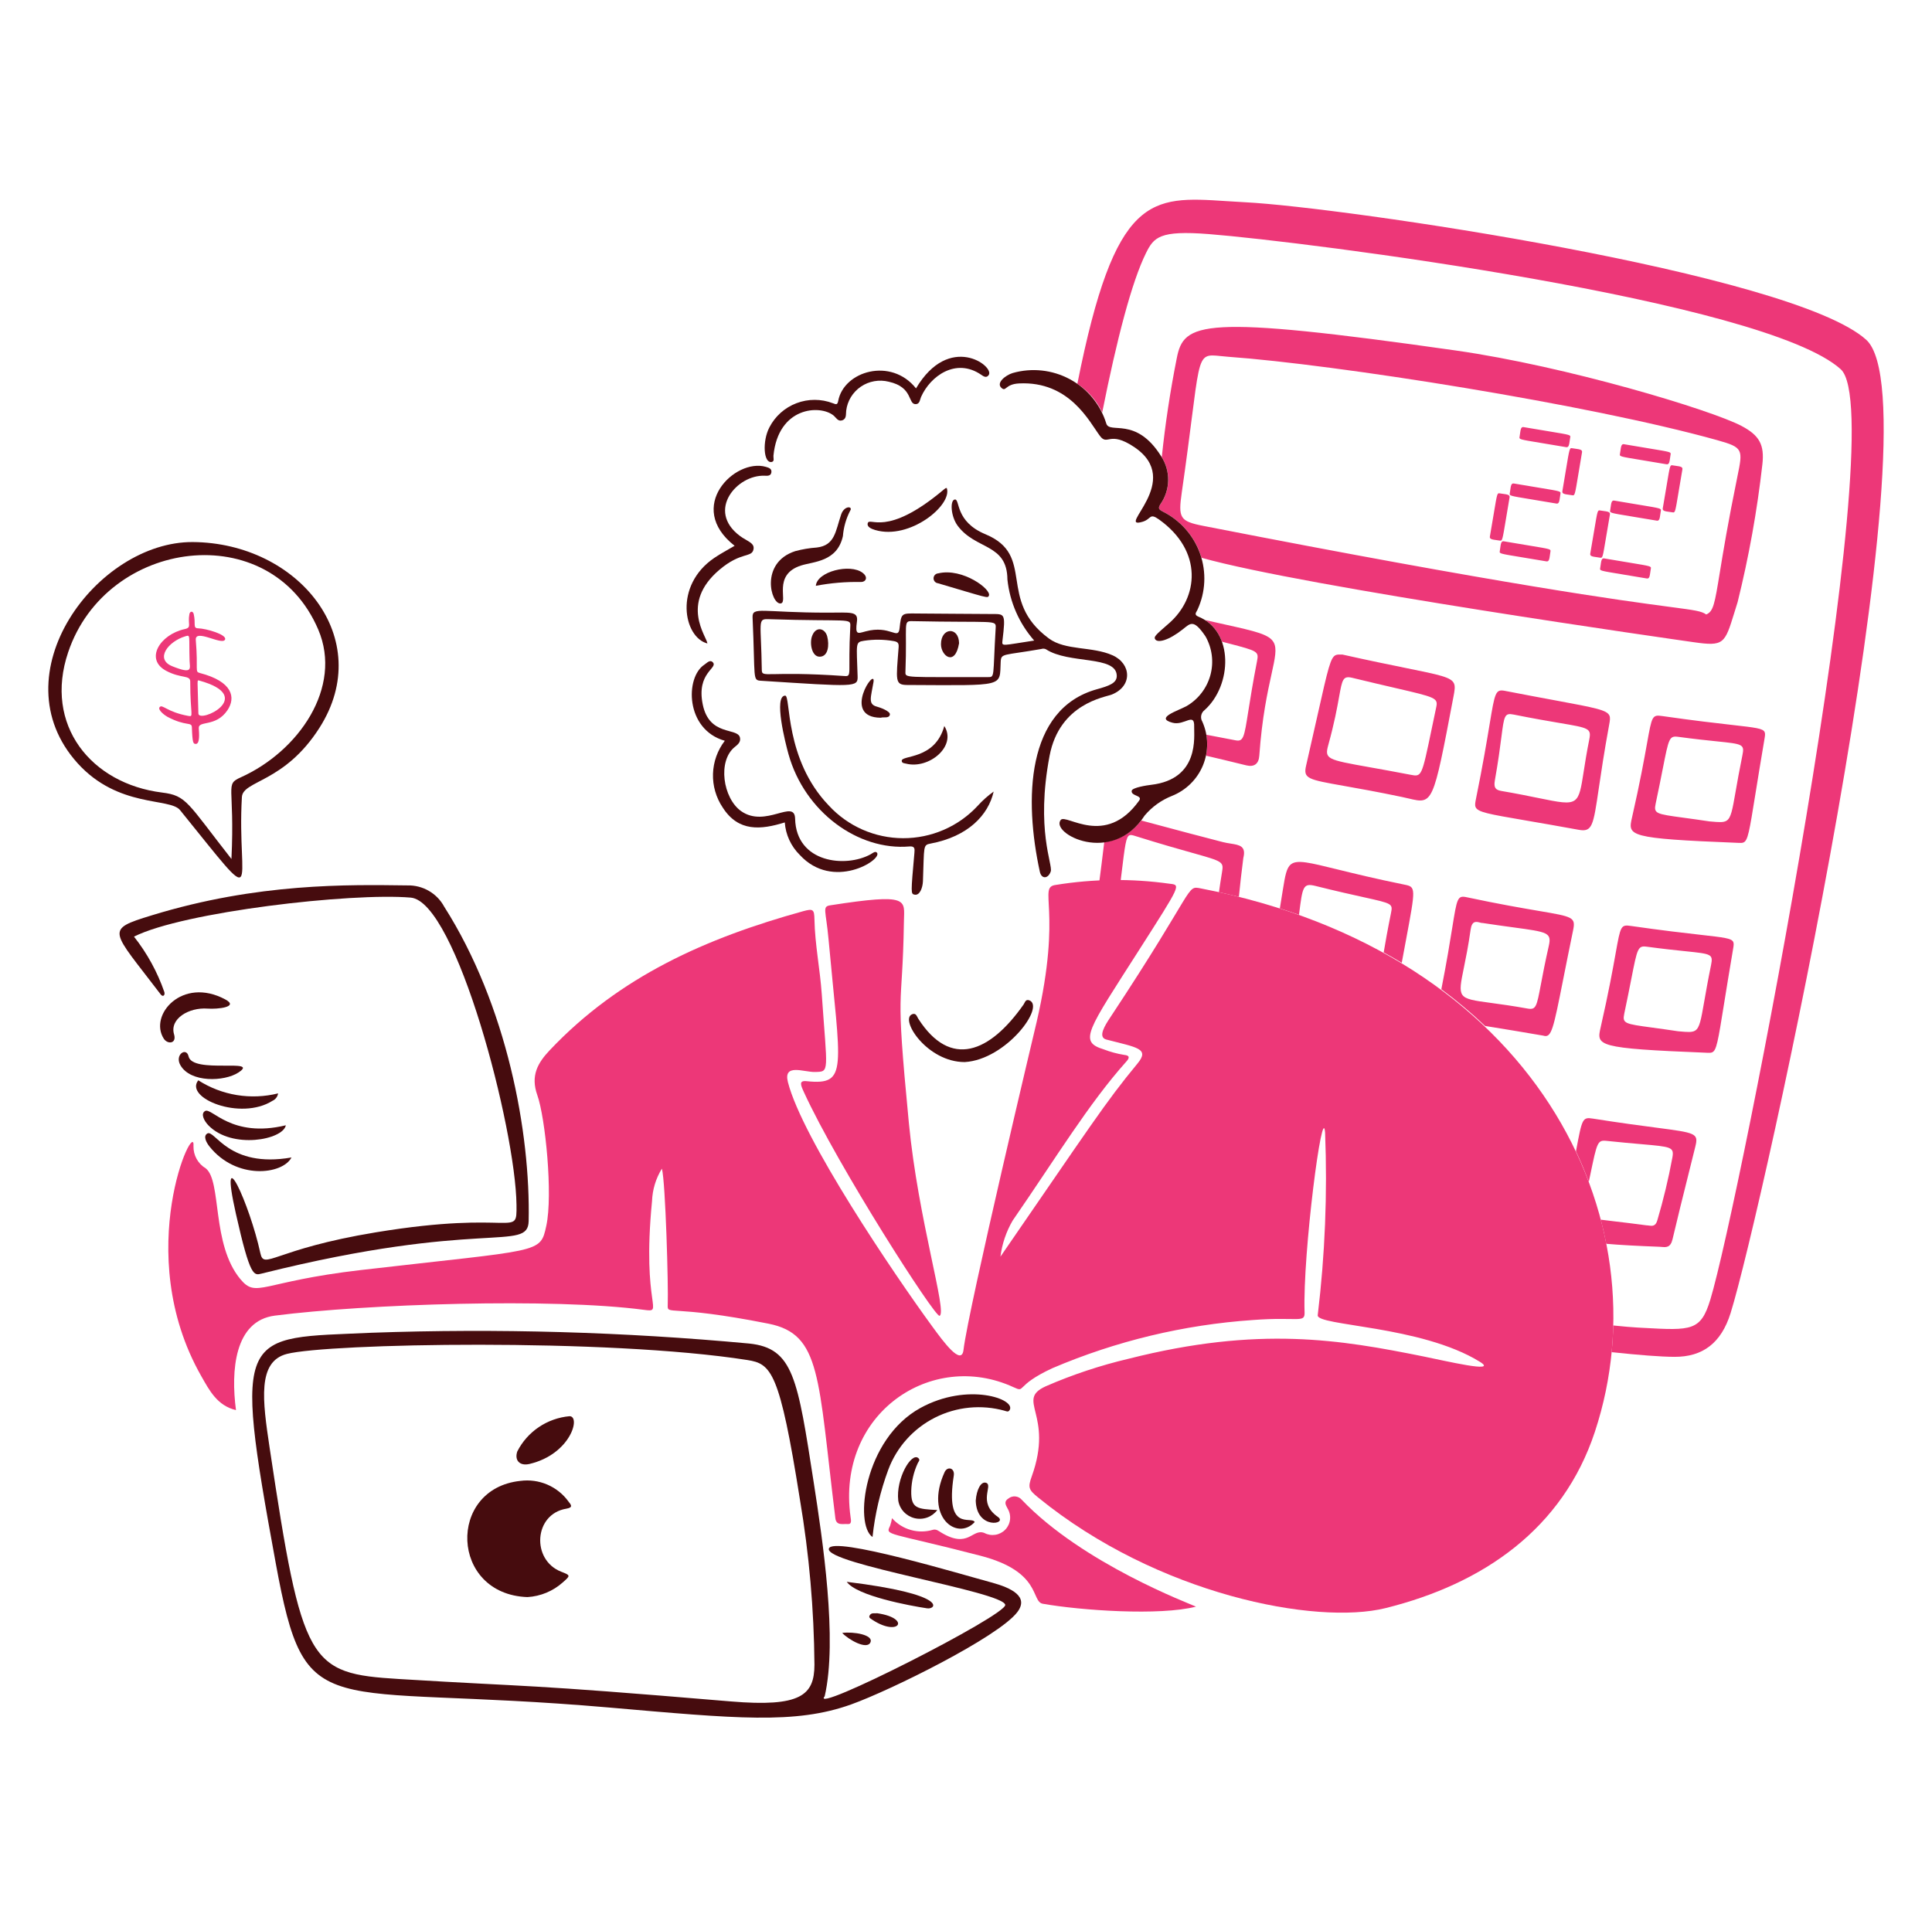 <svg xmlns="http://www.w3.org/2000/svg" width="270" height="268" viewBox="0 0 270 268" fill="none"><path d="M26.956 75.766C41.67 75.873 52.605 89.229 44.651 101.722C39.743 109.438 33.942 109.064 33.805 111.409C33.075 124.064 36.975 127.836 25.159 113.23C23.732 111.468 16.534 112.962 10.849 106.685C-0.363 94.279 13.553 75.668 26.956 75.766ZM32.345 120.064C32.839 109.664 31.358 109.685 33.666 108.644C41.72 105.013 47.926 96.087 44.477 88C37.755 72.242 14.904 75.25 9.532 91.149C6.075 101.369 12.764 109.549 22.65 110.778C26.098 111.205 26.139 112.15 32.345 120.064Z" fill="#460C0E"></path><path d="M27.362 89.457C27.721 93.717 27.18 93.879 27.941 94.072C32.524 95.263 32.983 97.507 31.779 99.282C30.159 101.677 27.699 100.66 27.78 101.796C27.828 102.456 27.957 104.007 27.356 103.981C27.02 103.967 26.892 103.932 26.816 101.655C26.788 100.851 26.013 101.584 23.377 100.181C23.031 99.996 21.995 99.216 22.309 98.841C22.695 98.376 23.287 99.511 26.316 100.067C27.125 100.213 26.585 100.004 26.585 95.269C26.585 94.315 25.315 94.883 23.21 93.756C20.189 92.134 22.378 88.673 25.816 87.93C26.843 87.707 26.203 87.273 26.467 85.844C26.548 85.402 26.966 85.383 27.07 85.823C27.389 87.178 26.918 87.802 27.671 87.821C28.837 87.85 31.763 88.712 31.451 89.394C31.05 90.272 27.223 87.801 27.362 89.457ZM27.86 95.129C27.479 95.023 27.624 94.894 27.725 99.724C27.753 101.181 35.96 97.371 27.86 95.129ZM26.494 92.377C26.391 88.826 26.646 88.715 25.933 88.927C23.472 89.655 21.613 92.136 24.078 93.126C27.021 94.309 26.523 93.415 26.494 92.377Z" fill="#ED3778"></path><path fill-rule="evenodd" clip-rule="evenodd" d="M260.803 47.489C250.447 38.131 187.352 28.944 174.074 28.274C173.142 28.227 172.249 28.168 171.393 28.112C160.766 27.415 155.841 27.092 150.562 53.645C151.986 54.596 153.228 55.914 154.038 57.644C156.071 47.448 158.161 39.39 160.152 35.376C161.256 33.15 162.059 32.18 168.927 32.719C182.551 33.791 246.607 41.987 257.248 51.613C264.643 58.301 243.066 168.342 239.023 181.649C237.686 186.046 236.396 185.975 229.643 185.602C229.4 185.589 229.149 185.574 228.89 185.561C228.042 185.515 226.868 185.412 225.454 185.267C225.423 186.521 225.347 187.766 225.226 188.998C229.083 189.41 232.129 189.644 234 189.652C237.947 189.672 240.542 187.738 241.855 183.533C246.225 169.553 271.017 56.719 260.803 47.489ZM224.479 173.852C226.384 174.018 228.817 174.15 231.906 174.267C232.008 174.271 232.112 174.28 232.216 174.289C232.841 174.345 233.46 174.4 233.738 173.221C234.432 170.264 235.167 167.322 235.902 164.379L235.904 164.37C236.246 162.998 236.589 161.627 236.928 160.253C237.385 158.395 237.01 158.345 231.424 157.612H231.422C229.308 157.335 226.448 156.96 222.604 156.351C221.146 156.121 221.103 156.35 220.265 160.808C220.258 160.846 220.25 160.883 220.243 160.922C220.906 162.333 221.504 163.759 222.037 165.193C222.113 164.831 222.184 164.49 222.251 164.172C223.197 159.634 223.259 159.331 224.516 159.464C226.511 159.676 228.091 159.812 229.338 159.922C233.6 160.294 233.973 160.326 233.717 161.801C233.169 164.758 232.467 167.686 231.614 170.571C231.371 171.438 230.864 171.365 230.438 171.303C230.328 171.287 230.222 171.271 230.129 171.274C228.299 171.027 226.827 170.855 225.651 170.717C224.886 170.628 224.245 170.551 223.71 170.48C224.004 171.603 224.261 172.727 224.479 173.852ZM207.541 143.404C207.874 143.458 208.224 143.514 208.59 143.574H208.598C210.481 143.88 212.807 144.258 215.676 144.756C216.822 145.127 217.06 143.931 218.46 136.884C218.827 135.032 219.275 132.778 219.841 130.041C220.22 128.202 219.849 128.139 215.027 127.318C212.771 126.933 209.54 126.383 204.957 125.408C203.685 125.132 203.618 125.546 202.96 129.633C202.649 131.575 202.203 134.347 201.431 138.269C203.626 139.896 205.662 141.613 207.541 143.404ZM195.897 134.574C196.117 133.38 196.314 132.321 196.49 131.381L196.493 131.372L196.494 131.365V131.361L196.495 131.359C197.866 124.027 197.875 123.975 196.26 123.647C192.177 122.818 189.135 122.07 186.854 121.509C182.971 120.554 181.293 120.142 180.434 120.793C179.782 121.288 179.601 122.397 179.284 124.349L179.215 124.777L179.179 124.998C179.071 125.653 178.964 126.315 178.86 126.973C179.767 127.261 180.66 127.56 181.539 127.87C181.539 127.86 181.54 127.851 181.541 127.842C182.026 123.945 182.095 123.397 183.826 123.829C186.84 124.581 189.024 125.065 190.598 125.413C194.597 126.298 194.659 126.312 194.391 127.635C193.914 129.981 193.602 131.769 193.373 133.125C194.233 133.596 195.074 134.079 195.897 134.574ZM173.135 125.355C173.294 123.768 173.491 121.967 173.755 119.93C174.178 118.258 173.236 118.108 171.971 117.908C171.631 117.854 171.268 117.796 170.901 117.704C167.231 116.759 164.4 115.999 162.215 115.412L162.213 115.411L162.211 115.411L162.209 115.411L162.208 115.41C161.159 115.128 160.259 114.886 159.485 114.683C158.19 116.344 156.443 117.425 154.321 117.692C154.063 119.886 153.824 121.743 153.619 123.315C154.589 123.305 155.581 123.313 156.584 123.336C156.632 122.936 156.678 122.559 156.722 122.204C157.221 118.09 157.363 116.926 157.866 116.742C158.066 116.669 158.321 116.749 158.678 116.86L158.724 116.875C162.301 117.995 164.847 118.71 166.649 119.217C170.979 120.433 171.022 120.445 170.77 121.967C170.604 122.966 170.467 123.876 170.35 124.703C171.292 124.91 172.22 125.127 173.135 125.355ZM168.541 105.624C170.182 106.007 172.047 106.451 174.162 106.975C175.254 107.243 175.906 106.795 175.989 105.635C176.369 100.258 177.154 96.697 177.69 94.261C178.196 91.957 178.482 90.661 177.996 89.787C177.37 88.662 175.465 88.239 171.106 87.269C170.292 87.089 169.393 86.889 168.4 86.662C169.541 87.382 170.323 88.452 170.771 89.69C171.099 89.776 171.407 89.856 171.694 89.932L171.696 89.932C175.774 90.999 175.936 91.042 175.672 92.406C175.068 95.525 174.706 97.808 174.444 99.463C173.875 103.07 173.776 103.694 172.665 103.476C171.136 103.178 169.786 102.922 168.593 102.697C168.664 103.096 168.701 103.501 168.708 103.908C168.716 104.486 168.66 105.061 168.541 105.624ZM167.909 77.96C182.28 82.018 234.336 89.427 236.606 89.75L236.683 89.761C240.918 90.37 241.032 90 242.382 85.619L242.386 85.605C242.521 85.165 242.669 84.684 242.835 84.16C244.404 77.835 245.558 71.416 246.29 64.943C246.621 62.121 245.835 60.843 243.405 59.548C239.188 57.308 218.9 51.188 203.445 48.99C167.67 43.898 165.434 45.052 164.449 50.097C163.539 54.664 162.842 59.269 162.361 63.898C162.965 64.87 163.277 65.995 163.26 67.139C163.241 68.333 162.864 69.494 162.177 70.473C161.835 71.029 161.923 71.196 162.501 71.502C164.95 72.72 166.825 74.836 167.729 77.402C167.796 77.587 167.855 77.773 167.909 77.96ZM242.777 66.749C241.489 73.027 240.802 77.227 240.341 80.052C239.633 84.382 239.454 85.484 238.445 85.887C237.78 85.414 236.921 85.3 233.441 84.838C226.808 83.957 210.651 81.811 168.157 73.504C164.854 72.86 164.647 72.388 165.16 68.798C165.787 64.457 166.216 61.086 166.55 58.473C167.333 52.329 167.582 50.376 168.587 49.853C169.055 49.609 169.686 49.675 170.612 49.771C170.936 49.805 171.296 49.843 171.697 49.872C186.569 50.944 221.974 56.49 240.007 61.53C243.639 62.546 243.583 62.815 242.8 66.633L242.776 66.749H242.777ZM196.491 93.374C194.283 92.926 191.39 92.338 187.614 91.491C187.549 91.491 187.487 91.489 187.427 91.488C187.136 91.483 186.905 91.479 186.705 91.554C185.952 91.839 185.633 93.259 184.11 100.038V100.04C183.688 101.924 183.172 104.221 182.528 107.023C182.107 108.838 182.783 108.957 187.819 109.849L187.82 109.849C189.801 110.2 192.455 110.669 195.982 111.409C196.312 111.478 196.614 111.549 196.894 111.616C200.251 112.41 200.269 112.414 203.075 97.634L203.112 97.439C203.282 96.551 203.395 95.963 203.191 95.519C202.794 94.653 201.197 94.329 196.491 93.374ZM195.002 96.165C200.572 97.456 200.991 97.553 200.721 98.823C200.474 99.987 200.26 101.013 200.073 101.916L200.07 101.927V101.929C198.684 108.588 198.682 108.593 197.13 108.293C194.831 107.85 192.965 107.517 191.456 107.248C185.4 106.167 185.085 106.111 185.641 104.095C186.489 101.027 186.877 98.874 187.14 97.407C187.581 94.957 187.677 94.424 189.001 94.746C191.472 95.348 193.44 95.803 195.002 96.165ZM207.225 129.015C207.108 129.025 206.963 128.987 206.808 128.946C206.311 128.816 205.704 128.657 205.523 129.937C205.199 132.225 204.845 133.958 204.575 135.281C204.15 137.363 203.931 138.43 204.364 139.051C204.818 139.703 205.993 139.863 208.4 140.188H208.401C209.702 140.365 211.364 140.59 213.466 140.968C214.662 141.182 214.747 140.731 215.34 137.601C215.584 136.306 215.916 134.553 216.448 132.203C216.867 130.353 216.269 130.272 211.548 129.631L211.545 129.631C210.375 129.472 208.95 129.278 207.225 129.015ZM206.213 112.799C206.504 113.525 207.989 113.78 213.204 114.676L213.208 114.677C215.131 115.007 217.561 115.425 220.625 115.985C222.529 116.334 222.665 115.413 223.429 110.223C223.746 108.065 224.173 105.168 224.88 101.319L224.883 101.302C224.983 100.755 225.056 100.361 224.93 100.046C224.609 99.241 222.998 98.942 217.281 97.881H217.28L217.279 97.881C215.426 97.538 213.145 97.114 210.338 96.568C208.994 96.307 208.921 96.748 208.171 101.264C207.795 103.537 207.247 106.841 206.28 111.607L206.275 111.636C206.171 112.145 206.096 112.509 206.213 112.799ZM217.989 101.06C222.079 101.753 222.414 101.81 222.099 103.381C221.74 105.169 221.513 106.624 221.331 107.797C220.968 110.132 220.778 111.351 220.069 111.863C219.295 112.422 217.902 112.137 214.986 111.541C213.634 111.264 211.953 110.921 209.855 110.563C209.011 110.417 208.725 110.121 208.91 109.077C209.389 106.376 209.642 104.424 209.821 103.031V103.028C210.207 100.037 210.261 99.621 211.529 99.876C214.337 100.441 216.433 100.796 217.987 101.06H217.989ZM225.786 133.259V133.26C225.404 135.394 224.821 138.651 223.695 143.593L223.692 143.607C223.113 146.17 223.031 146.532 238.441 147.145L238.557 147.151C238.854 147.164 239.082 147.174 239.271 147.093C239.89 146.831 240.089 145.594 240.941 140.297C241.256 138.347 241.658 135.848 242.202 132.644C242.279 132.189 242.332 131.876 242.218 131.647C241.973 131.151 240.948 131.035 237.713 130.669C235.57 130.426 232.455 130.074 227.953 129.428C226.51 129.221 226.486 129.358 225.786 133.259ZM236.905 144.047C236.474 144.318 235.834 144.26 234.754 144.165L234.484 144.141H234.495C233.051 143.923 231.869 143.763 230.907 143.632C227.058 143.109 226.706 143.062 226.994 141.678C227.417 139.682 227.729 138.099 227.975 136.849L227.976 136.841C228.826 132.508 228.897 132.157 230.147 132.325C232.473 132.639 234.225 132.82 235.539 132.956C239.198 133.335 239.435 133.359 239.116 134.921C238.684 137.031 238.397 138.675 238.174 139.952C237.715 142.581 237.527 143.656 236.905 144.047ZM230.17 103.925C230.868 100.021 230.892 99.883 232.336 100.09C236.841 100.736 239.956 101.089 242.1 101.332H242.101C245.333 101.698 246.356 101.814 246.603 102.309C246.717 102.539 246.664 102.85 246.586 103.306C246.042 106.507 245.639 109.006 245.326 110.955L245.325 110.958C244.473 116.255 244.273 117.492 243.653 117.755C243.466 117.835 243.238 117.825 242.941 117.812L242.825 117.807C227.409 117.196 227.491 116.836 228.076 114.27L228.079 114.256C229.204 109.316 229.788 106.058 230.17 103.925ZM239.138 114.83C240.218 114.926 240.858 114.983 241.288 114.713C241.912 114.322 242.1 113.246 242.559 110.614C242.781 109.337 243.069 107.693 243.5 105.585C243.82 104.024 243.583 104 239.919 103.621C238.606 103.486 236.854 103.304 234.53 102.991C233.285 102.823 233.217 103.172 232.376 107.447L232.374 107.452C232.126 108.713 231.81 110.314 231.378 112.344C231.084 113.727 231.441 113.775 235.292 114.298L235.293 114.298C236.253 114.429 237.43 114.588 238.868 114.806L239.138 114.83ZM229.316 64.293C230.217 64.442 231.387 64.635 232.91 64.895C233.265 64.955 233.319 64.561 233.4 63.981C233.42 63.838 233.442 63.682 233.47 63.52C233.528 63.182 233.504 63.178 230.561 62.694C229.658 62.545 228.481 62.351 226.947 62.089C226.594 62.028 226.538 62.421 226.459 63.001C226.438 63.145 226.417 63.3 226.388 63.462C226.329 63.802 226.355 63.806 229.316 64.293ZM227.992 72.183C224.988 71.689 224.963 71.685 225.022 71.344C225.05 71.182 225.072 71.027 225.091 70.883C225.172 70.303 225.227 69.909 225.582 69.969C227.107 70.23 228.278 70.423 229.179 70.571C232.138 71.058 232.162 71.063 232.104 71.401C232.076 71.563 232.056 71.718 232.035 71.861C231.956 72.445 231.902 72.837 231.545 72.775C230.045 72.52 228.887 72.329 227.992 72.183ZM226.556 80.256C227.456 80.404 228.627 80.597 230.149 80.857C230.503 80.92 230.557 80.526 230.638 79.946C230.658 79.802 230.68 79.646 230.708 79.484C230.768 79.144 230.742 79.14 227.78 78.653L227.775 78.652L227.772 78.651C226.873 78.503 225.705 78.311 224.186 78.051C223.826 77.99 223.771 78.397 223.69 78.992V78.994L223.688 78.998V79C223.671 79.133 223.651 79.276 223.626 79.426C223.567 79.765 223.592 79.769 226.556 80.256ZM223.624 77.952C223.457 77.923 223.3 77.901 223.154 77.881C222.572 77.801 222.178 77.747 222.238 77.396C222.48 75.999 222.661 74.921 222.799 74.09L222.8 74.087C223.256 71.344 223.266 71.291 223.607 71.35C223.76 71.374 223.907 71.394 224.045 71.413C224.644 71.493 225.053 71.548 224.992 71.906C224.751 73.3 224.571 74.376 224.432 75.207C223.975 77.958 223.965 78.009 223.624 77.952ZM233.319 71.552C233.456 71.57 233.603 71.59 233.757 71.615C234.102 71.673 234.113 71.607 234.572 68.844V68.84C234.708 68.019 234.884 66.96 235.12 65.597C235.181 65.245 234.784 65.19 234.199 65.11C234.055 65.09 233.898 65.069 233.735 65.041C233.393 64.982 233.381 65.051 232.929 67.771V67.773L232.928 67.785C232.79 68.61 232.612 69.679 232.373 71.06C232.309 71.417 232.72 71.472 233.319 71.552ZM218.882 62.503C217.349 62.24 216.172 62.047 215.268 61.898C212.327 61.414 212.301 61.41 212.359 61.072C212.383 60.92 212.404 60.775 212.423 60.64V60.638C212.504 60.043 212.559 59.636 212.919 59.697C214.445 59.958 215.618 60.151 216.52 60.3C219.475 60.786 219.501 60.79 219.443 61.128C219.414 61.291 219.393 61.446 219.372 61.589C219.293 62.169 219.237 62.563 218.882 62.503ZM213.963 69.791L213.964 69.791C214.858 69.938 216.018 70.129 217.516 70.385C217.874 70.445 217.928 70.051 218.008 69.47C218.028 69.327 218.048 69.172 218.076 69.01C218.134 68.671 218.11 68.667 215.166 68.183L215.164 68.183L215.162 68.183C214.26 68.034 213.085 67.841 211.555 67.579C211.194 67.517 211.139 67.924 211.058 68.519C211.039 68.655 211.02 68.8 210.994 68.952C210.935 69.293 210.961 69.297 213.963 69.791ZM216.118 78.466C214.626 78.212 213.472 78.022 212.579 77.876C209.562 77.38 209.536 77.375 209.596 77.035C209.62 76.883 209.64 76.737 209.659 76.601C209.74 76.006 209.795 75.598 210.156 75.66C211.687 75.922 212.861 76.116 213.764 76.264L213.766 76.264L213.767 76.265C216.712 76.749 216.736 76.753 216.678 77.091C216.651 77.249 216.631 77.4 216.612 77.54V77.541C216.531 78.128 216.477 78.528 216.118 78.466ZM209.158 75.497C209.296 75.516 209.442 75.535 209.596 75.56C209.949 75.621 209.959 75.566 210.461 72.528C210.592 71.741 210.755 70.752 210.967 69.514C211.028 69.157 210.618 69.103 210.018 69.022C209.881 69.004 209.733 68.984 209.579 68.959C209.238 68.901 209.228 68.953 208.771 71.699V71.701V71.703C208.632 72.534 208.452 73.61 208.211 75.004C208.148 75.362 208.559 75.417 209.158 75.497ZM219.291 69.161C218.692 69.081 218.28 69.026 218.341 68.668C218.55 67.437 218.714 66.454 218.842 65.67L218.843 65.666C219.339 62.662 219.351 62.59 219.704 62.649C219.869 62.677 220.027 62.699 220.173 62.719C220.756 62.8 221.152 62.855 221.092 63.205C220.878 64.462 220.713 65.459 220.583 66.251L220.582 66.255C220.093 69.214 220.082 69.285 219.729 69.224C219.575 69.199 219.429 69.18 219.291 69.161Z" fill="#ED3778"></path><path d="M139.813 175.649C152.36 157.445 154.417 154.156 158.969 148.652C160.707 146.55 158.91 146.42 154.613 145.302C153.363 144.976 154.441 143.292 155.153 142.22C167.316 123.828 165.707 123.77 167.827 124.18C214.457 133.181 232.749 170.307 222.882 200.145C218.414 213.658 207.328 221.384 193.61 224.778C183.947 227.17 161.812 222.945 145.098 209.325C143.748 208.231 143.626 207.924 144.192 206.351C147.331 197.619 141.849 195.724 146.147 193.767C149.884 192.139 153.761 190.851 157.731 189.917C175.991 185.294 187.372 187.273 198.866 189.583C201.982 190.209 209.498 192.005 206.811 190.342C198.557 185.238 183.913 185.354 184.155 183.825C185.174 175.37 185.518 166.849 185.184 158.34C184.854 153.695 182.042 175.23 182.316 183.423C182.369 184.994 181.47 184.022 175.1 184.505C165.444 185.164 155.968 187.441 147.076 191.237C141.687 193.733 143.446 194.721 141.614 193.883C130.181 188.625 116.86 197.576 118.864 212.009C118.926 212.457 119.082 213.094 118.438 213.024C117.854 212.961 116.879 213.305 116.744 212.22C114.302 192.462 114.781 186.482 107.403 185.018C93.474 182.248 93.253 183.946 93.317 182.374C93.42 179.867 93.01 165.222 92.501 163.346C91.654 164.718 91.179 166.285 91.121 167.893C89.66 182.842 92.957 183.474 89.964 183.078C77.252 181.397 51.126 182.261 38.409 183.891C32.758 184.615 32.248 191.585 32.979 197.097C30.358 196.476 29.271 194.355 28.119 192.332C18.271 175.008 27.357 156.032 27.039 160.209C27.024 160.83 27.175 161.443 27.476 161.986C27.777 162.53 28.218 162.986 28.754 163.306C31.016 165.1 29.521 173.913 33.602 178.802C35.87 181.518 36.478 179.137 50.405 177.523C75.723 174.59 75.481 175.28 76.345 171.345C77.29 167.008 76.21 156.213 75.091 153.076C74.112 150.328 75.174 148.543 76.826 146.794C86.593 136.463 98.696 131.116 112.238 127.364C113.634 126.977 113.794 127.104 113.821 128.527C113.89 132.022 114.599 135.454 114.841 138.933C115.607 149.986 115.985 149.787 113.885 149.836C112.353 149.876 109.43 148.577 110.113 151.258C112.118 159.13 124.906 178.05 130.312 185.441C131.79 187.463 134.379 191.018 134.652 188.679C135.315 182.974 144.866 142.875 144.871 142.851C148.542 126.966 144.956 124.022 147.551 123.689C152.819 122.833 158.186 122.778 163.47 123.525C165.013 123.707 165.079 123.561 159.205 132.762C151.93 144.16 150.692 145.584 154.259 146.68C155.176 147.032 156.125 147.289 157.094 147.446C157.911 147.522 157.865 147.865 157.425 148.357C152.134 154.276 147.695 161.66 141.515 170.612C140.616 172.162 140.037 173.874 139.813 175.649Z" fill="#ED3778"></path><path d="M140.484 224.316C140.18 222.451 115.331 218.614 115.832 216.468C116.265 214.608 134.702 220.154 138.524 221.179C141.375 221.946 143.858 223.173 142.144 225.368C139.426 228.852 124.49 236.246 118.962 238.232C111.132 241.046 102.828 240.206 85.112 238.667C44.762 235.165 42.756 241.481 38.537 218.503C32.462 185.368 33.664 187.131 51.936 186.285C69.541 185.66 87.169 186.164 104.709 187.793C110.882 188.443 111.459 192.634 113.725 207.252C114.954 215.169 117.076 229.21 115.25 237.1C112.93 239.835 140.719 225.746 140.484 224.316ZM40.095 189.243C35.943 190.315 36.687 195.732 37.683 202.375C42.235 232.71 43.121 233.91 55.773 234.684C75.305 235.878 72.093 235.288 102.121 237.815C111.907 238.639 113.809 236.948 113.82 232.683C113.758 224.957 113.081 217.246 111.795 209.626C108.952 191.654 107.791 190.623 104.44 190.096C84.78 187.01 45.807 187.776 40.095 189.243Z" fill="#460C0E"></path><path d="M126.325 128.784C126.11 142.156 125.055 136.606 127.014 156.945C128.319 170.508 132.428 183.486 131.304 183.917C130.671 184.161 117.094 163 112.349 152.659C111.884 151.648 111.617 151.007 112.72 151.121C118.592 151.727 117.445 149.47 115.784 131.23C115.418 127.21 114.872 126.719 116.027 126.54C127.203 124.804 126.374 125.753 126.325 128.784Z" fill="#ED3778"></path><path d="M18.726 130.918C20.566 133.247 21.999 135.865 22.968 138.664C23.092 139.117 22.773 139.409 22.453 138.989C15.544 129.901 14.55 129.985 21.205 127.942C36.033 123.386 48.726 123.654 56.936 123.758C57.986 123.732 59.023 123.996 59.931 124.521C60.839 125.045 61.582 125.81 62.077 126.729C70.852 140.517 74.144 158.33 73.88 170.681C73.787 175.045 67.175 170.359 36.553 178.017C35.473 178.285 34.972 178.567 32.975 169.688C30.49 158.638 34.91 168.322 36.384 175.154C36.91 177.591 38.217 174.607 52.534 172.247C72.109 169.022 72.233 173.211 72.181 168.42C72.064 157.767 63.75 125.995 57.397 125.463C49.09 124.754 25.576 127.456 18.726 130.918Z" fill="#460C0E"></path><path d="M144.53 89.534C142.428 87.138 141.121 84.158 140.788 80.999C140.75 75.923 136.357 76.895 133.828 73.475C132.839 72.135 132.748 69.838 133.462 69.816C134.177 69.793 133.462 72.91 137.715 74.673C144.857 77.641 139.239 83.823 146.58 89.24C148.913 90.962 152.624 90.32 155.477 91.591C158.107 92.763 158.312 95.907 155.365 97.085C154.42 97.46 148.075 98.324 146.682 105.634C144.712 116.007 147.17 120.862 146.842 121.81C146.481 122.859 145.548 122.893 145.321 121.857C143.122 111.794 143.355 99.107 153.286 96.342C154.98 95.872 156.089 95.491 156.07 94.453C156.016 91.576 149.38 92.854 146.177 90.754C146.077 90.704 145.969 90.674 145.857 90.667C145.746 90.66 145.634 90.675 145.529 90.712C140.172 91.65 139.911 91.273 139.848 92.508C139.667 96.042 140.673 95.806 126.779 95.743C125.033 95.735 125.234 95.123 125.585 90.468C125.626 89.914 125.484 89.708 124.891 89.607C123.513 89.365 122.105 89.351 120.722 89.567C119.507 89.76 119.713 89.917 119.852 94.525C119.898 96.08 119.551 95.999 106.388 95.155C105.122 95.073 105.566 95.033 105.173 86.303C105.102 84.723 106.523 85.633 115.642 85.633C118.838 85.633 119.962 85.392 119.759 86.867C119.489 88.786 119.852 88.555 120.944 88.258C124.454 87.301 125.526 89.578 125.719 87.805C125.948 85.693 125.962 85.723 128.133 85.752C131.571 85.799 135.011 85.784 138.452 85.823C140.406 85.846 140.574 85.57 140.094 89.562C139.995 90.406 140.038 90.209 144.53 89.534ZM118.83 87.584C118.899 86.315 118.805 86.914 107.341 86.543C105.824 86.493 106.369 86.966 106.462 93.63C106.479 94.836 107.137 93.732 118.027 94.492C119.123 94.568 118.473 94.194 118.83 87.584ZM138.009 94.644C139.08 94.644 138.73 94.761 139.149 87.743C139.218 86.592 138.999 87.06 127.481 86.82C126.16 86.792 126.793 87.104 126.536 93.911C126.502 94.801 126.502 94.618 138.009 94.644Z" fill="#460C0E"></path><path d="M148.241 114.606C148.987 113.681 154.478 118.504 159.191 111.912C159.743 111.141 158.059 111.311 158.153 110.542C158.211 110.07 160.379 109.756 160.853 109.701C167.689 108.913 166.845 102.888 166.887 101.576C166.953 99.477 165.526 101.47 163.858 101.02C161.348 100.35 164.57 99.371 165.816 98.699C167.461 97.744 168.66 96.185 169.156 94.359C169.652 92.534 169.403 90.588 168.465 88.942C166.799 86.485 166.37 87.114 165.299 87.96C163.296 89.545 161.749 89.915 161.424 89.332C161.241 89.004 161.442 88.789 163.353 87.136C167.484 83.559 168.171 77.046 161.992 72.624C160.599 71.627 160.938 72.565 159.654 72.936C155.809 74.044 165.56 67.209 158.504 62.484C154.971 60.12 154.811 62.402 153.703 60.912C152.218 58.918 149.459 53.246 142.417 53.594C140.431 53.692 140.619 54.826 139.945 54.209C139.182 53.514 140.517 52.45 141.515 52.142C144.189 51.376 147.061 51.685 149.508 53.001C151.956 54.318 153.784 56.536 154.599 59.178C155.042 60.75 158.725 58.106 162.273 63.773C162.929 64.773 163.27 65.945 163.251 67.139C163.233 68.332 162.856 69.493 162.169 70.473C161.827 71.03 161.916 71.197 162.493 71.502C164.939 72.722 166.813 74.838 167.717 77.403C168.622 79.969 168.485 82.782 167.339 85.25C167.204 85.568 166.787 85.912 167.486 86.197C172.429 88.207 172.224 95.768 168.346 99.248C168.099 99.431 167.931 99.699 167.873 99.999C167.813 100.3 167.87 100.611 168.029 100.872C168.456 101.829 168.685 102.861 168.7 103.907C168.716 104.954 168.519 105.993 168.122 106.962C167.724 107.931 167.134 108.81 166.386 109.548C165.638 110.285 164.747 110.865 163.769 111.253C162.298 111.837 160.996 112.773 159.978 113.977C155.4 121.089 146.729 116.476 148.241 114.606Z" fill="#460C0E"></path><path d="M124.662 212.201C125.356 212.988 126.263 213.56 127.276 213.848C128.289 214.138 129.364 214.13 130.372 213.828C130.842 213.702 131.143 213.973 131.501 214.191C135.365 216.543 135.834 213.603 137.558 214.266C138.032 214.518 138.576 214.609 139.107 214.525C139.637 214.44 140.126 214.185 140.496 213.797C140.866 213.41 141.098 212.913 141.155 212.382C141.213 211.853 141.093 211.318 140.815 210.861C140.534 210.339 140.254 209.859 140.95 209.438C141.221 209.227 141.565 209.127 141.909 209.164C142.252 209.198 142.57 209.366 142.791 209.629C151.308 218.566 166.343 224.184 167.144 224.567C162.096 225.865 151.107 225.111 145.735 224.165C144.049 223.87 145.621 219.681 137.006 217.45C123.985 214.076 123.701 214.686 124.384 213.288C124.507 212.934 124.6 212.571 124.662 212.201Z" fill="#ED3778"></path><path d="M109.674 114.954C106.332 115.991 103.194 116.303 101.003 112.874C100.066 111.482 99.591 109.835 99.642 108.161C99.694 106.488 100.271 104.872 101.292 103.54C95.745 101.975 95.749 94.664 98.425 92.912C98.772 92.685 99.201 92.165 99.594 92.548C100.461 93.392 97.279 93.955 98.212 98.476C99.133 102.948 103.044 101.66 103.404 103.07C103.562 103.69 103.123 104.064 102.715 104.384C100.236 106.331 101.038 111.596 103.583 113.382C106.991 115.773 111.049 111.596 111.117 114.426C111.266 120.645 118.221 121.323 121.679 119.404C121.949 119.255 122.345 118.883 122.575 119.211C123.273 120.204 116.403 124.523 111.775 119.503C110.544 118.289 109.798 116.673 109.674 114.954Z" fill="#460C0E"></path><path d="M138.866 110.64C138.119 113.942 135.273 116.924 130.062 117.908C128.968 118.114 129.168 118.206 128.982 123.173C128.949 124.051 128.551 125.21 127.807 125.049C127.283 124.935 127.286 124.902 127.792 119.189C127.842 118.63 127.852 118.251 127.086 118.314C119.943 118.926 112.467 113.513 110.199 105.434C109.759 103.87 108.09 97.277 109.727 97.231C110.537 97.206 109.592 106.117 115.826 112.591C117.143 114.025 118.746 115.171 120.533 115.957C122.32 116.744 124.253 117.153 126.208 117.158C128.162 117.164 130.097 116.766 131.889 115.99C133.681 115.215 135.29 114.077 136.616 112.651C137.291 111.902 138.046 111.228 138.866 110.64Z" fill="#460C0E"></path><path d="M128.014 54.286C132.658 46.451 139.003 51.165 138.182 52.41C137.854 52.906 137.429 52.593 137.102 52.368C133.584 49.97 130.004 52.571 128.717 55.489C128.547 55.874 128.548 56.487 127.958 56.49C126.841 56.49 127.647 54.114 124.197 53.353C123.536 53.188 122.848 53.163 122.177 53.283C121.506 53.402 120.868 53.661 120.306 54.044C119.744 54.427 119.271 54.925 118.917 55.503C118.564 56.082 118.339 56.728 118.257 57.4C118.191 57.892 118.345 58.54 117.689 58.754C117.099 58.945 116.845 58.366 116.485 58.073C114.584 56.53 108.763 56.86 108.089 63.701C108.059 64.002 108.277 64.495 107.835 64.572C106.685 64.77 106.53 61.641 107.518 59.748C108.313 58.192 109.661 56.984 111.301 56.359C112.941 55.733 114.757 55.734 116.397 56.362C116.78 56.496 117.022 56.67 117.138 56.049C117.914 51.858 124.529 49.901 128.014 54.286Z" fill="#460C0E"></path><path d="M121.936 214.833C119.355 213.114 120.721 201.129 128.647 196.788C135.232 193.18 142.012 195.541 141.101 197.086C140.908 197.414 140.673 197.263 140.419 197.192C137.164 196.283 133.685 196.622 130.671 198.143C127.657 199.663 125.329 202.253 124.15 205.398C123.022 208.44 122.278 211.609 121.936 214.833Z" fill="#460C0E"></path><path d="M98.863 89.94C95.521 89.094 94.129 81.847 99.819 77.983C100.718 77.372 101.685 76.865 102.664 76.288C95.731 70.863 102.703 63.997 107.033 65.255C107.438 65.375 107.895 65.507 107.798 66.05C107.711 66.538 107.258 66.511 106.88 66.494C102.988 66.326 98.688 71.365 103.384 74.895C104.401 75.66 105.454 75.864 105.31 76.742C105.099 78.016 103.59 77.039 100.513 79.664C94.99 84.379 98.772 88.976 98.863 89.94Z" fill="#460C0E"></path><path d="M134.825 148.451C129.59 148.46 125.727 142.535 127.447 141.776C128.013 141.527 128.122 142.057 128.33 142.39C132.827 149.409 138.32 147.147 143.045 140.408C143.234 140.14 143.315 139.623 143.843 139.82C146.12 140.672 140.609 148.113 134.825 148.451Z" fill="#460C0E"></path><path d="M33.312 149.916C36.477 147.852 26.91 150.16 26.352 147.652C26.055 146.312 24.377 147.418 25.209 148.883C26.617 151.366 31.361 151.189 33.312 149.916Z" fill="#460C0E"></path><path d="M27.71 150.999C25.737 153.462 33.587 156.691 38.072 153.868C38.281 153.774 38.464 153.631 38.602 153.449C38.741 153.266 38.831 153.053 38.864 152.827C36.978 153.296 35.015 153.375 33.096 153.061C31.178 152.746 29.345 152.044 27.71 150.999Z" fill="#460C0E"></path><path d="M111.136 77.035C112.121 76.769 113.13 76.6 114.148 76.53C116.692 76.23 116.755 74.264 117.549 71.919C117.994 70.605 119.257 70.743 118.803 71.4C118.237 72.502 117.895 73.704 117.797 74.937C116.995 78.537 113.707 78.482 111.956 79.041C107.875 80.342 110.216 84.199 109.1 84.346C107.752 84.524 106.128 78.658 111.136 77.035Z" fill="#460C0E"></path><path d="M29.006 140.976C26.382 140.783 23.674 142.406 24.326 144.579C24.718 145.892 23.422 146.008 22.889 145.18C20.774 141.893 25.454 136.47 31.47 139.686C33.48 140.76 30.41 141.08 29.006 140.976Z" fill="#460C0E"></path><path d="M40.735 161.785C39.509 164.184 33.004 164.977 29.247 160.215C28.842 159.692 28.362 158.816 28.96 158.442C30.009 157.785 31.891 163.338 40.735 161.785Z" fill="#460C0E"></path><path d="M39.945 157.287C39.569 159.316 32.426 160.686 29.137 157.306C28.55 156.703 27.995 155.69 28.654 155.296C29.575 154.73 32.3 159.136 39.945 157.287Z" fill="#460C0E"></path><path d="M132.31 68.206C133.151 70.593 127.12 75.518 122.308 74.083C121.791 73.93 121.122 73.653 121.267 73.137C121.537 72.159 123.825 75.217 131.843 68.469C132.173 68.189 132.061 68.265 132.31 68.206Z" fill="#460C0E"></path><path d="M130.989 211.065C130.632 211.543 130.141 211.906 129.577 212.109C129.013 212.311 128.401 212.343 127.818 212.203C127.236 212.061 126.708 211.752 126.301 211.314C125.895 210.877 125.627 210.331 125.533 209.742C125.179 206.68 127.378 202.938 128.341 203.808C128.638 204.076 128.362 204.287 128.266 204.499C127.695 205.724 127.382 207.053 127.347 208.402C127.305 210.869 128.191 210.916 130.989 211.065Z" fill="#460C0E"></path><path d="M118.336 221.1C132.7 222.856 130.829 224.986 129.581 224.806C127.182 224.45 119.723 223.067 118.336 221.1Z" fill="#460C0E"></path><path d="M136.215 212.745C133.762 215.434 129.167 212.016 132 205.786C132.405 204.886 133.46 205.182 133.292 206.253C132.041 214.266 135.772 211.82 136.215 212.745Z" fill="#460C0E"></path><path d="M138.187 83.294C137.996 83.625 138.104 83.601 131.093 81.526C130.919 81.508 130.758 81.426 130.641 81.295C130.525 81.165 130.462 80.996 130.466 80.822C130.469 80.648 130.538 80.481 130.659 80.355C130.78 80.229 130.944 80.153 131.119 80.141C134.534 79.317 138.679 82.446 138.187 83.294Z" fill="#460C0E"></path><path d="M114.014 81.882C114.176 79.887 118.806 78.726 120.554 80.066C121.395 80.711 120.968 81.366 120.308 81.349C118.197 81.306 116.088 81.485 114.014 81.882Z" fill="#460C0E"></path><path d="M131.968 101.476C133.762 104.303 129.808 107.552 126.625 106.738C126.379 106.675 126.039 106.692 126.018 106.351C125.97 105.505 130.665 106.245 131.968 101.476Z" fill="#460C0E"></path><path d="M136.362 209.745C136.474 208.217 137.097 207.003 137.816 207.26C138.85 207.631 136.539 209.987 139.454 212.024C140.89 213.028 136.464 213.873 136.362 209.745Z" fill="#460C0E"></path><path d="M123.096 100.321C117.484 100.289 122.466 92.995 122.07 95.355C121.712 97.485 121.26 98.446 122.567 98.776C122.853 98.848 124.473 99.391 124.361 99.896C124.235 100.464 123.456 100.177 123.096 100.321Z" fill="#460C0E"></path><path d="M122.602 225.49C127.494 226.207 125.553 229.008 121.611 226.199C121.548 226.155 121.504 226.088 121.49 226.013C121.476 225.938 121.493 225.86 121.536 225.797C121.77 225.371 122.19 225.534 122.602 225.49Z" fill="#460C0E"></path><path d="M117.699 228.245C119.276 228.03 122.078 228.505 121.652 229.543C121.193 230.661 118.614 229.21 117.699 228.245Z" fill="#460C0E"></path><path d="M73.71 223.232C62.889 222.85 62.466 208.067 72.719 206.992C73.999 206.821 75.302 206.999 76.488 207.508C77.674 208.017 78.698 208.837 79.449 209.88C79.811 210.334 80.143 210.711 79.138 210.877C74.597 211.631 74.234 218.047 78.423 219.683C79.737 220.196 79.75 220.211 78.663 221.168C77.297 222.395 75.55 223.123 73.71 223.232Z" fill="#460C0E"></path><path d="M79.596 197.949C81.192 197.96 79.755 203.256 74.011 204.621C72.621 204.951 71.876 204.113 72.29 202.879C72.986 201.508 74.021 200.337 75.3 199.474C76.578 198.612 78.057 198.087 79.596 197.949Z" fill="#460C0E"></path><path d="M114.556 91.79C113.438 91.803 113.129 89.914 113.476 88.939C113.993 87.465 115.302 87.789 115.606 88.96C115.91 90.131 115.765 91.781 114.556 91.79Z" fill="#460C0E"></path><path d="M134.032 89.914C133.478 93.213 131.506 91.684 131.503 90.048C131.499 87.689 134.002 87.543 134.032 89.914Z" fill="#460C0E"></path></svg>
